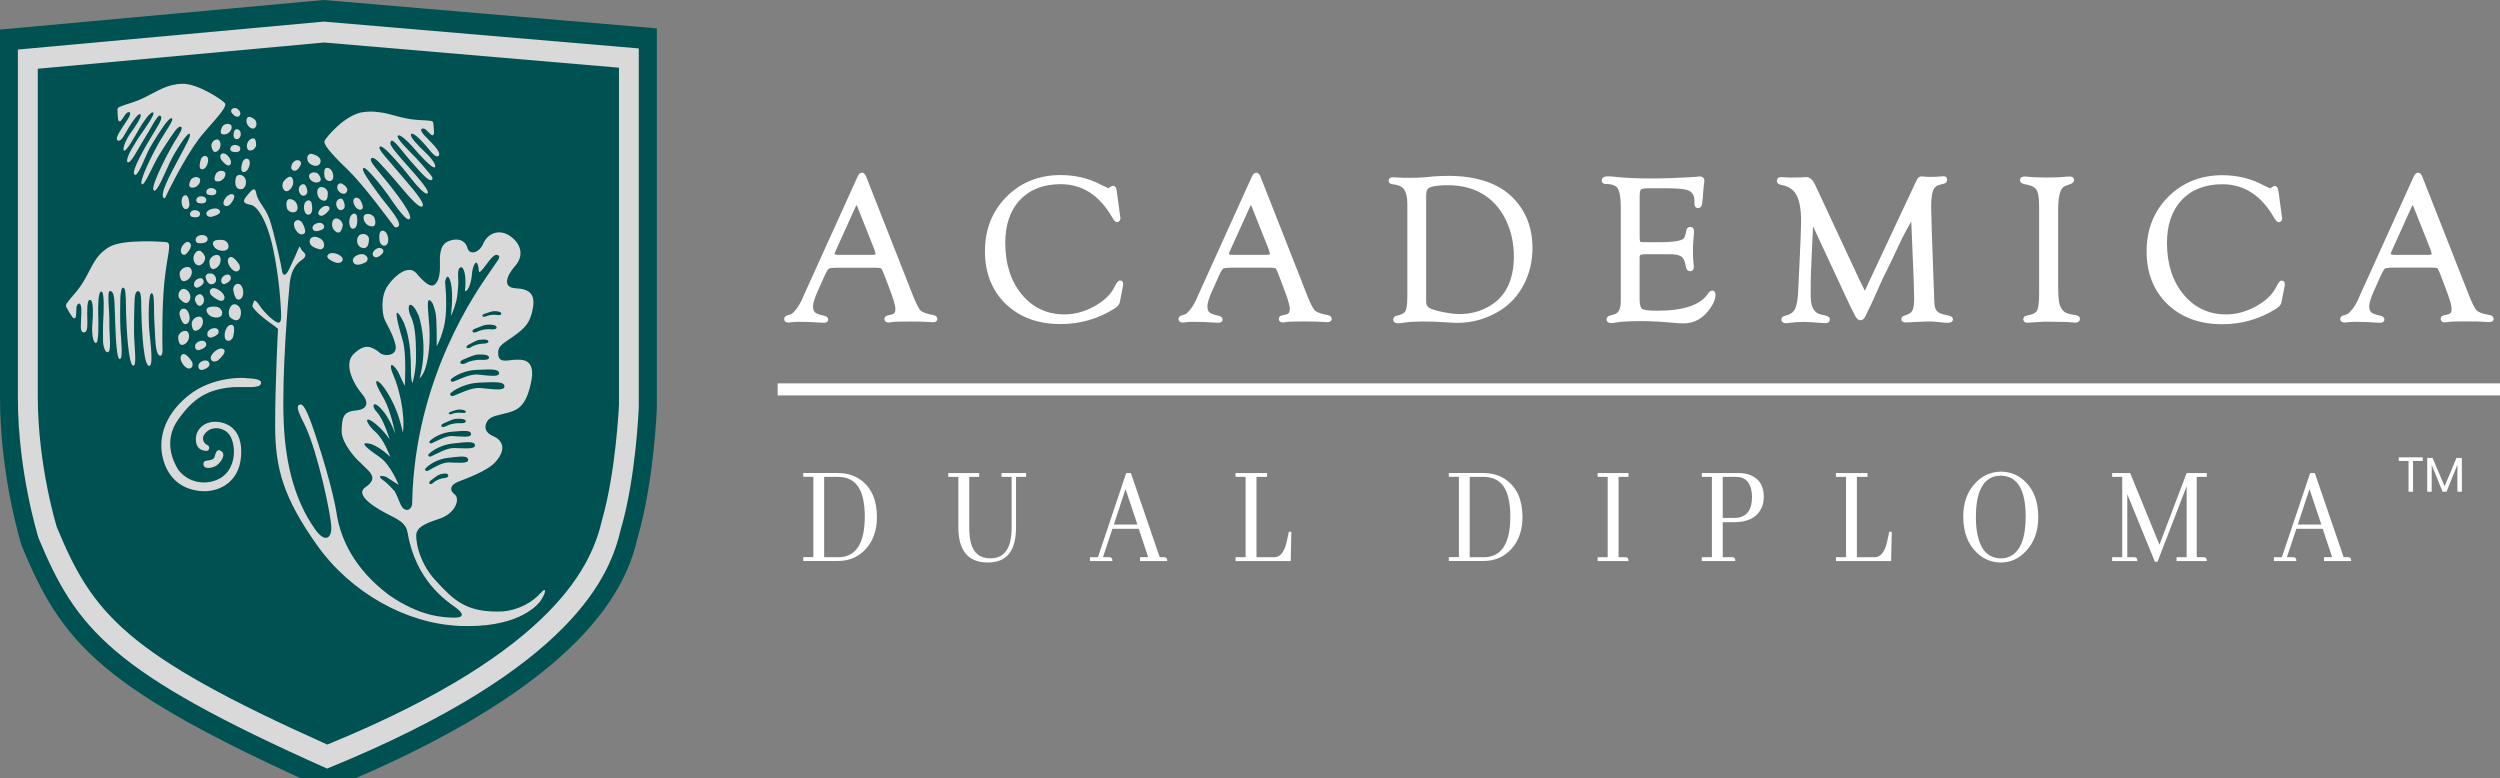 <svg xmlns:xlink="http://www.w3.org/1999/xlink" width="212" height="66" viewBox="0 0 212 66" fill="none" xmlns="http://www.w3.org/2000/svg">
<rect x="0" y="0" width="212" height="66" fill="#808080" stroke="none"/>
<g clip-path="url(#clip0_904_21555)" fill="none">
<path d="M79.118 26.709C78.462 26.596 78.19 26.44 78.076 26.338C77.962 26.23 77.757 25.919 77.419 25.069L73.45 14.977C73.282 14.534 72.914 14.528 72.722 14.977L68.204 24.95L67.951 25.524C67.825 25.782 67.668 26.033 67.476 26.272C67.241 26.566 67.114 26.637 67.066 26.655L66.741 26.751C66.59 26.799 66.5 26.913 66.5 27.062C66.5 27.128 66.524 27.35 66.867 27.35C66.916 27.35 67.168 27.32 67.367 27.302C67.458 27.296 67.584 27.29 67.753 27.29C68.138 27.29 68.451 27.296 68.716 27.308L69.56 27.356C69.698 27.362 69.8 27.368 69.861 27.368C70.005 27.368 70.108 27.338 70.168 27.272C70.216 27.224 70.234 27.158 70.234 27.093C70.228 26.979 70.156 26.829 69.861 26.769C69.385 26.668 69.186 26.56 69.108 26.482C68.999 26.386 68.945 26.218 68.945 25.985C68.945 25.716 69.072 25.291 69.325 24.722L69.903 23.435C70.126 22.932 70.24 22.813 70.276 22.789C70.312 22.765 70.463 22.705 71.011 22.705H74.191C74.625 22.705 74.709 22.753 74.715 22.753C74.721 22.753 74.793 22.825 74.962 23.25L75.402 24.405C75.751 25.309 75.932 25.913 75.932 26.207C75.932 26.5 75.829 26.632 75.595 26.679L75.323 26.739C75.04 26.793 74.998 26.955 74.998 27.045C74.998 27.116 75.022 27.35 75.354 27.35C75.426 27.35 75.522 27.338 75.649 27.314C75.847 27.278 76.353 27.266 77.154 27.266C77.956 27.266 78.468 27.278 78.769 27.308C78.943 27.32 79.058 27.326 79.112 27.326C79.437 27.326 79.479 27.14 79.485 27.057C79.485 26.955 79.449 26.775 79.118 26.709ZM74.257 21.526C74.257 21.591 74.095 21.615 73.944 21.615H71.053C70.927 21.609 70.776 21.591 70.776 21.508C70.776 21.508 70.776 21.448 70.879 21.238L72.589 17.455C72.601 17.425 72.613 17.401 72.625 17.383C72.649 17.407 72.68 17.461 72.722 17.569L74.167 21.208L74.209 21.364C74.245 21.472 74.245 21.514 74.245 21.526H74.257Z" fill="#FFFFFF"></path>
<path d="M94.967 23.788C94.847 23.794 94.726 23.889 94.509 24.332C94.196 24.973 93.618 25.523 92.793 25.979C91.968 26.433 91.112 26.661 90.257 26.661C88.793 26.661 87.583 26.092 86.655 24.979C85.722 23.854 85.246 22.381 85.246 20.597C85.246 19.059 85.668 17.826 86.505 16.946C87.336 16.066 88.498 15.617 89.95 15.617C91.769 15.617 93.232 16.557 94.298 18.406C94.479 18.73 94.606 18.855 94.738 18.837C94.841 18.825 94.919 18.777 94.979 18.658L95.015 18.544L94.702 16.203C94.69 16.096 94.642 15.761 94.389 15.761C94.311 15.761 94.208 15.809 94.045 15.928C94.021 15.946 94.003 15.958 93.997 15.964L93.413 15.689C92.359 15.126 91.191 14.845 89.944 14.845C88.113 14.845 86.565 15.461 85.354 16.682C84.138 17.904 83.523 19.454 83.523 21.297C83.523 23.141 84.12 24.65 85.294 25.781C86.469 26.912 88.035 27.481 89.944 27.481C91.588 27.481 93.118 27.044 94.491 26.176C94.78 25.99 94.931 25.805 94.961 25.625L95.238 24.189V24.081C95.244 23.979 95.22 23.901 95.16 23.848C95.124 23.818 95.069 23.788 94.967 23.782V23.788Z" fill="#FFFFFF"></path>
<path d="M112.555 26.709C111.899 26.596 111.628 26.44 111.514 26.338C111.399 26.23 111.188 25.919 110.857 25.069L106.888 14.977C106.719 14.534 106.352 14.528 106.159 14.977L101.642 24.95L101.389 25.524C101.263 25.782 101.106 26.033 100.913 26.272C100.672 26.566 100.552 26.637 100.504 26.655L100.178 26.751C100.028 26.799 99.938 26.913 99.938 27.062C99.938 27.128 99.962 27.35 100.305 27.35C100.353 27.35 100.606 27.32 100.805 27.302C100.895 27.296 101.022 27.29 101.19 27.29C101.576 27.29 101.889 27.296 102.154 27.308L102.997 27.356C103.136 27.362 103.238 27.368 103.304 27.368C103.449 27.368 103.551 27.338 103.611 27.272C103.66 27.224 103.678 27.158 103.678 27.093C103.672 26.979 103.599 26.829 103.304 26.769C102.828 26.668 102.63 26.56 102.551 26.482C102.443 26.386 102.389 26.218 102.389 25.979C102.389 25.716 102.515 25.291 102.768 24.716L103.346 23.429C103.569 22.926 103.684 22.807 103.72 22.783C103.756 22.759 103.907 22.699 104.455 22.699H107.635C108.068 22.699 108.153 22.747 108.159 22.747C108.165 22.747 108.243 22.819 108.406 23.244L108.845 24.399C109.195 25.303 109.375 25.907 109.375 26.201C109.375 26.494 109.273 26.626 109.038 26.674L108.767 26.733C108.484 26.787 108.442 26.949 108.442 27.039C108.442 27.11 108.466 27.344 108.797 27.344C108.869 27.344 108.966 27.332 109.092 27.308C109.291 27.272 109.797 27.26 110.598 27.26C111.399 27.26 111.911 27.272 112.212 27.302C112.387 27.314 112.501 27.32 112.555 27.32C112.875 27.32 112.923 27.134 112.929 27.057C112.929 26.955 112.893 26.775 112.561 26.709H112.555ZM107.695 21.526C107.695 21.591 107.532 21.615 107.382 21.615H104.491C104.364 21.609 104.214 21.591 104.214 21.508C104.214 21.508 104.214 21.448 104.316 21.238L106.033 17.455C106.045 17.425 106.057 17.401 106.069 17.383C106.093 17.407 106.123 17.461 106.165 17.569L107.611 21.208L107.653 21.364C107.689 21.478 107.689 21.52 107.689 21.526H107.695Z" fill="#FFFFFF"></path>
<path d="M122.781 14.917C122.359 14.917 121.962 14.929 121.606 14.959L120.787 15.037C120.456 15.067 119.992 15.079 119.42 15.079C119.083 15.079 118.878 15.079 118.812 15.067L118.113 15.031C117.782 15.031 117.758 15.258 117.758 15.33C117.758 15.432 117.812 15.605 118.161 15.635C118.583 15.677 118.89 15.821 119.065 16.066C119.245 16.318 119.342 16.725 119.342 17.288V25.159C119.342 25.937 119.258 26.254 119.179 26.386C119.083 26.56 118.848 26.685 118.493 26.763C118.204 26.823 118.143 26.973 118.143 27.086C118.143 27.206 118.191 27.278 118.234 27.314C118.3 27.38 118.402 27.41 118.529 27.41C118.547 27.41 118.565 27.41 118.583 27.41C118.709 27.41 118.884 27.386 119.095 27.356C119.956 27.236 121.113 27.23 122.751 27.338C123.136 27.368 123.413 27.38 123.57 27.38C124.865 27.38 126.075 27.032 127.172 26.356C128.045 25.817 128.732 25.069 129.219 24.129C129.707 23.196 129.954 22.16 129.954 21.041C129.954 19.305 129.388 17.862 128.274 16.749C127.051 15.528 125.202 14.911 122.775 14.911L122.781 14.917ZM127.75 18.772C128.165 19.67 128.376 20.664 128.376 21.735C128.376 23.692 127.714 25.093 126.401 25.901C125.624 26.386 124.738 26.631 123.763 26.631C123.437 26.631 123.034 26.59 122.558 26.5C122.082 26.416 121.691 26.314 121.39 26.201C121.082 26.087 120.938 25.889 120.938 25.584V16.593C120.938 16.282 120.998 16.066 121.119 15.977C121.275 15.851 121.697 15.707 122.805 15.707C124.07 15.707 125.16 16.024 126.039 16.653C126.762 17.162 127.334 17.868 127.75 18.766V18.772Z" fill="#FFFFFF"></path>
<path d="M145.158 24.65C145.049 24.662 144.953 24.734 144.862 24.866C144.236 25.853 142.779 26.35 140.532 26.35C139.665 26.35 139.352 26.261 139.249 26.189C139.153 26.123 139.038 25.925 139.038 25.369V21.861C139.032 21.735 139.056 21.651 139.111 21.621C139.153 21.598 139.279 21.556 139.623 21.556H141.562C142.038 21.556 142.375 21.621 142.562 21.741C142.742 21.861 142.863 22.1 142.929 22.459L142.983 22.699C143.019 22.89 143.146 22.998 143.333 22.998C143.405 22.998 143.634 22.974 143.634 22.651C143.634 22.597 143.634 22.507 143.616 22.388C143.58 22.046 143.562 21.693 143.562 21.346C143.562 20.891 143.586 20.376 143.64 19.814C143.646 19.724 143.652 19.652 143.652 19.61C143.652 19.299 143.447 19.251 143.357 19.245H143.339C143.242 19.245 143.056 19.281 143.001 19.556C142.911 20.029 142.821 20.179 142.779 20.227C142.73 20.281 142.592 20.364 142.236 20.436C141.887 20.502 141.405 20.538 140.797 20.538H139.442C139.153 20.538 139.087 20.496 139.087 20.496C139.087 20.496 139.044 20.424 139.044 20.095V16.569C139.044 16.216 139.117 16.102 139.159 16.067C139.195 16.037 139.327 15.965 139.779 15.965H141.158C142.05 15.965 142.67 16.007 143.001 16.09C143.303 16.168 143.495 16.318 143.592 16.539C143.658 16.695 143.688 16.851 143.688 17.024V17.252C143.688 17.401 143.724 17.503 143.79 17.575C143.827 17.611 143.893 17.647 143.995 17.647C144.146 17.641 144.26 17.557 144.302 17.425C144.326 17.365 144.357 17.228 144.399 16.761L144.435 16.246C144.471 15.743 144.495 15.606 144.501 15.57C144.519 15.486 144.531 15.408 144.531 15.342C144.531 15.103 144.381 14.965 144.116 14.965C144.031 14.965 143.917 14.977 143.742 15.001C143.694 15.007 143.543 15.019 143.122 15.037L141.869 15.097C141.321 15.121 140.683 15.133 139.972 15.133C138.803 15.133 137.792 15.085 136.96 14.995C136.707 14.965 136.509 14.953 136.352 14.953C135.894 14.953 135.828 15.181 135.828 15.318C135.828 15.408 135.864 15.606 136.214 15.606C136.701 15.606 137.027 15.731 137.183 15.977C137.352 16.246 137.442 16.791 137.442 17.593V25.554C137.436 26.195 137.256 26.554 136.894 26.655L136.563 26.751C136.28 26.823 136.238 26.991 136.238 27.081C136.238 27.17 136.28 27.398 136.647 27.398C136.738 27.398 136.894 27.38 137.123 27.332C137.539 27.266 138.261 27.23 139.279 27.23C140.014 27.23 140.948 27.284 142.05 27.386C142.339 27.41 142.574 27.422 142.748 27.422C143.574 27.422 144.26 27.093 144.802 26.434C145.254 25.883 145.471 25.416 145.471 25.003C145.471 24.872 145.441 24.776 145.374 24.716C145.338 24.68 145.266 24.632 145.17 24.65H145.158Z" fill="#FFFFFF"></path>
<path d="M165.062 26.715C164.665 26.655 164.388 26.541 164.243 26.373C164.099 26.206 164.026 25.912 164.026 25.499L163.816 19.651L163.761 17.544C163.761 16.892 163.822 16.419 163.93 16.143C164.032 15.886 164.207 15.736 164.472 15.671L164.846 15.575C165.02 15.533 165.117 15.413 165.117 15.246C165.117 15.15 165.086 15.072 165.032 15.018C164.978 14.964 164.894 14.946 164.803 14.946C164.743 14.946 164.659 14.958 164.55 14.964C164.34 14.988 164.051 15 163.677 15C163.563 15 163.472 15 163.4 14.994C163.183 14.97 163.051 14.958 163.003 14.958C162.852 14.958 162.75 14.994 162.677 15.06C162.641 15.096 162.581 15.174 162.454 15.443L158.329 24.242L158.148 24.649C158.148 24.649 158.148 24.655 158.142 24.661C158.13 24.643 158.124 24.613 158.106 24.584L157.66 23.686L153.998 15.832L153.902 15.635C153.709 15.222 153.456 15.012 153.155 15.012C153.071 15.012 152.956 15.018 152.818 15.036C152.691 15.048 152.39 15.054 151.914 15.054C151.529 15.054 151.39 15.048 151.33 15.036C151.186 15.024 151.083 15.018 151.029 15.018C150.812 15.018 150.68 15.138 150.68 15.335C150.68 15.443 150.728 15.623 151.047 15.677C151.655 15.784 152.077 16.066 152.336 16.532C152.601 17.011 152.733 17.766 152.733 18.777C152.733 19.268 152.691 20.441 152.601 22.249L152.481 24.787C152.444 25.481 152.348 25.972 152.191 26.248C152.041 26.517 151.776 26.691 151.378 26.78C151.107 26.834 151.065 27.002 151.065 27.092C151.065 27.163 151.095 27.409 151.457 27.409C151.529 27.409 151.619 27.403 151.746 27.379C152.131 27.325 152.535 27.301 152.956 27.301C153.3 27.301 153.794 27.331 154.456 27.385C154.564 27.397 154.679 27.403 154.793 27.403C155.149 27.403 155.173 27.151 155.173 27.08C155.173 26.834 154.829 26.744 154.528 26.697C153.866 26.595 153.547 26.08 153.547 25.122C153.547 24.099 153.553 23.362 153.571 22.997L153.745 19.196L156.829 25.811L157.01 26.182C157.148 26.445 157.227 26.601 157.251 26.655C157.401 26.996 157.57 27.157 157.769 27.157C157.967 27.157 158.124 26.996 158.257 26.673C158.287 26.607 158.341 26.499 158.413 26.343C158.552 26.08 158.708 25.739 158.889 25.332L159.304 24.41C159.491 23.997 159.6 23.752 159.624 23.692L160.521 21.86L161.304 20.196C161.443 19.915 161.702 19.442 162.075 18.783L162.286 23.889L162.322 25.308C162.322 25.811 162.268 26.158 162.159 26.349C162.063 26.529 161.852 26.661 161.545 26.744C161.286 26.816 161.232 26.954 161.232 27.062C161.232 27.145 161.268 27.343 161.611 27.343C161.702 27.343 162.033 27.331 162.671 27.295C163.039 27.271 163.334 27.259 163.521 27.259C163.792 27.259 164.026 27.271 164.243 27.295L164.93 27.367C165.014 27.373 165.092 27.373 165.159 27.373C165.55 27.373 165.61 27.187 165.61 27.074C165.61 26.798 165.195 26.738 165.032 26.715H165.062Z" fill="#FFFFFF"></path>
<path d="M175.832 26.691C175.483 26.643 175.224 26.559 175.067 26.451C174.917 26.344 174.784 26.152 174.676 25.883C174.609 25.709 174.531 25.302 174.531 24.308V17.76C174.531 16.611 174.73 15.928 175.103 15.784L175.561 15.611C175.826 15.527 175.88 15.371 175.88 15.258C175.88 15.192 175.856 14.97 175.513 14.97C175.477 14.97 175.398 14.97 175.278 14.976L174.688 15.024C174.375 15.042 173.995 15.054 173.568 15.054C172.857 15.054 172.285 15.03 171.857 14.976C171.616 14.953 171.466 14.976 171.375 15.072C171.339 15.114 171.297 15.18 171.297 15.294C171.303 15.407 171.381 15.557 171.688 15.617C172.2 15.701 172.532 15.85 172.682 16.072C172.791 16.227 172.917 16.599 172.917 17.461V24.949C172.917 25.841 172.821 26.2 172.736 26.344C172.628 26.535 172.363 26.673 171.959 26.739C171.628 26.793 171.574 26.966 171.574 27.062C171.574 27.134 171.598 27.367 171.941 27.367C172.062 27.367 172.206 27.355 172.375 27.337L173.411 27.277L174.7 27.295C175.139 27.295 175.447 27.307 175.621 27.331C175.772 27.349 175.886 27.361 175.977 27.361C176.35 27.361 176.38 27.104 176.38 27.026C176.38 26.763 175.977 26.703 175.826 26.685L175.832 26.691Z" fill="#FFFFFF"></path>
<path d="M193.481 23.788C193.36 23.794 193.24 23.89 193.023 24.333C192.71 24.974 192.132 25.524 191.307 25.979C190.481 26.434 189.626 26.662 188.771 26.662C187.313 26.662 186.097 26.093 185.169 24.98C184.236 23.854 183.76 22.382 183.76 20.604C183.76 19.066 184.181 17.832 185.019 16.953C185.85 16.073 187.012 15.624 188.464 15.624C190.283 15.624 191.746 16.563 192.812 18.413C192.993 18.736 193.131 18.856 193.252 18.844C193.354 18.832 193.439 18.778 193.493 18.67L193.529 18.557L193.216 16.216C193.174 15.923 193.071 15.773 192.903 15.773C192.824 15.773 192.728 15.821 192.559 15.941C192.535 15.959 192.517 15.971 192.511 15.977L191.927 15.701C190.879 15.139 189.71 14.857 188.458 14.857C186.627 14.857 185.079 15.474 183.862 16.695C182.646 17.916 182.031 19.473 182.031 21.31C182.031 23.148 182.628 24.662 183.802 25.794C184.976 26.925 186.542 27.494 188.452 27.494C190.096 27.494 191.626 27.057 192.999 26.189C193.288 26.003 193.439 25.818 193.469 25.638L193.746 24.201V24.094C193.752 23.992 193.728 23.914 193.667 23.86C193.631 23.824 193.565 23.794 193.475 23.794L193.481 23.788Z" fill="#FFFFFF"></path>
<path d="M211.077 26.709C210.421 26.59 210.15 26.44 210.035 26.338C209.921 26.23 209.716 25.919 209.379 25.063L205.41 14.977C205.241 14.534 204.88 14.528 204.681 14.977L200.164 24.95L199.911 25.524C199.784 25.782 199.628 26.033 199.435 26.272C199.194 26.566 199.073 26.637 199.019 26.655L198.694 26.751C198.543 26.799 198.453 26.913 198.453 27.062C198.453 27.128 198.477 27.35 198.821 27.35C198.869 27.35 199.122 27.32 199.32 27.302C199.411 27.296 199.537 27.29 199.706 27.29C200.085 27.29 200.405 27.296 200.67 27.308L201.513 27.356C201.651 27.362 201.754 27.368 201.82 27.368C201.964 27.368 202.067 27.338 202.133 27.266C202.181 27.218 202.199 27.152 202.199 27.087C202.193 26.973 202.121 26.823 201.826 26.763C201.35 26.662 201.151 26.554 201.073 26.476C200.965 26.38 200.91 26.212 200.91 25.973C200.91 25.71 201.037 25.285 201.29 24.71L201.868 23.423C202.091 22.92 202.205 22.801 202.242 22.777C202.278 22.753 202.422 22.693 202.976 22.693H206.156C206.59 22.693 206.668 22.735 206.68 22.741C206.692 22.747 206.759 22.813 206.927 23.238L207.367 24.393C207.716 25.297 207.897 25.901 207.897 26.195C207.897 26.488 207.795 26.62 207.56 26.668L207.295 26.727C207.012 26.781 206.97 26.943 206.97 27.033C206.97 27.104 206.994 27.338 207.325 27.338C207.397 27.338 207.493 27.326 207.62 27.302C207.819 27.266 208.325 27.254 209.126 27.254C209.927 27.254 210.439 27.266 210.74 27.296C210.914 27.308 211.029 27.314 211.083 27.314C211.408 27.314 211.457 27.128 211.457 27.051C211.457 26.949 211.42 26.769 211.089 26.703L211.077 26.709ZM206.217 21.526C206.217 21.591 206.054 21.615 205.903 21.615H203.012C202.886 21.609 202.735 21.591 202.735 21.508C202.735 21.508 202.735 21.448 202.838 21.238L204.548 17.455C204.56 17.425 204.572 17.401 204.584 17.383C204.609 17.407 204.639 17.461 204.681 17.569L206.126 21.208L206.168 21.364C206.205 21.478 206.205 21.52 206.205 21.526H206.217Z" fill="#FFFFFF"></path>
<path d="M212.001 32.509H65.945V33.532H212.001V32.509Z" fill="#FFFFFF"></path>
<path d="M71.099 40.117C71.827 40.117 72.466 40.315 73.014 40.716C73.911 41.38 74.363 42.422 74.363 43.846C74.363 44.948 74.056 45.846 73.441 46.528C72.821 47.223 72.032 47.57 71.068 47.57H68.117V47.246H68.972V40.435H68.117V40.111H71.099V40.117ZM69.888 40.441V47.252H71.099C71.243 47.252 71.382 47.24 71.514 47.217C72.725 47.001 73.333 45.864 73.333 43.799C73.333 43.194 73.279 42.673 73.17 42.23C72.893 41.039 72.189 40.441 71.062 40.441H69.888Z" fill="#FFFFFF"></path>
<path d="M80.414 40.117H83.034V40.44H82.191V44.702C82.191 45.241 82.239 45.696 82.341 46.067C82.57 46.923 83.118 47.348 83.986 47.348C84.07 47.348 84.154 47.348 84.245 47.336C85.269 47.211 85.787 46.349 85.787 44.738V40.44H84.931V40.117H87.015V40.44H86.16V44.666C86.16 45.133 86.124 45.546 86.039 45.911C85.774 47.103 85.016 47.701 83.763 47.701C82.118 47.695 81.287 46.72 81.269 44.78V40.44H80.414V40.117Z" fill="#FFFFFF"></path>
<path d="M96.676 47.576V47.252H97.368L96.567 44.84H94.333L93.532 47.252H94.056C94.092 47.252 94.128 47.252 94.164 47.264C94.279 47.288 94.333 47.39 94.333 47.576H92.43V47.252H93.104L95.501 40.117H95.899L98.344 47.252H98.706C98.742 47.252 98.778 47.252 98.814 47.264C98.928 47.288 98.983 47.39 98.983 47.576H96.676ZM95.447 41.476L94.453 44.481H96.453L95.447 41.476Z" fill="#FFFFFF"></path>
<path d="M104.773 47.576V47.252H105.629V40.44H104.773V40.117H107.448V40.44H106.55V47.252H108.014C108.092 47.252 108.176 47.246 108.261 47.228C108.658 47.121 108.947 46.684 109.116 45.923L109.297 45.092H109.507L109.453 47.576H104.773Z" fill="#FFFFFF"></path>
<path d="M125.841 40.117C126.569 40.117 127.208 40.315 127.756 40.716C128.653 41.38 129.105 42.422 129.105 43.846C129.105 44.948 128.798 45.846 128.184 46.528C127.563 47.223 126.774 47.57 125.811 47.57H122.859V47.246H123.715V40.435H122.859V40.111H125.841V40.117ZM124.63 40.441V47.252H125.841C125.985 47.252 126.124 47.24 126.256 47.217C127.467 47.001 128.075 45.864 128.075 43.799C128.075 43.194 128.021 42.673 127.913 42.23C127.636 41.039 126.931 40.441 125.805 40.441H124.63Z" fill="#FFFFFF"></path>
<path d="M135.477 47.576V47.252H136.332V40.44H135.477V40.117H138.097V40.44H137.253V47.252H137.819C137.856 47.252 137.892 47.252 137.928 47.264C138.042 47.288 138.097 47.39 138.097 47.576H135.477Z" fill="#FFFFFF"></path>
<path d="M144.312 47.576V47.252H145.168V40.44H144.312V40.117H147.475C147.932 40.117 148.324 40.207 148.649 40.392C149.263 40.722 149.57 41.302 149.57 42.123C149.57 42.506 149.498 42.841 149.348 43.128C148.968 43.9 148.197 44.283 147.029 44.283H146.089V47.252H146.878C146.914 47.252 146.951 47.252 146.987 47.264C147.101 47.288 147.155 47.39 147.155 47.576H144.312ZM146.089 40.44V43.918H147.071C147.155 43.918 147.24 43.918 147.33 43.906C148.155 43.798 148.571 43.206 148.571 42.128C148.571 41.877 148.541 41.65 148.486 41.434C148.3 40.77 147.89 40.44 147.258 40.44H146.095H146.089Z" fill="#FFFFFF"></path>
<path d="M155.688 47.576V47.252H156.543V40.44H155.688V40.117H158.362V40.44H157.464V47.252H158.928C159.006 47.252 159.09 47.246 159.175 47.228C159.572 47.121 159.861 46.684 160.03 45.923L160.211 45.092H160.421L160.367 47.576H155.688Z" fill="#FFFFFF"></path>
<path d="M171.616 40.728C172.435 41.441 172.845 42.482 172.845 43.847C172.845 45.014 172.507 45.966 171.827 46.708C171.218 47.373 170.496 47.702 169.658 47.702C168.912 47.702 168.249 47.438 167.671 46.906C166.882 46.175 166.484 45.14 166.484 43.799C166.484 42.638 166.822 41.698 167.49 40.98C168.105 40.327 168.839 39.998 169.695 39.998C170.423 39.998 171.062 40.243 171.616 40.728ZM170.484 47.163C171.345 46.726 171.778 45.601 171.778 43.793C171.772 41.507 171.068 40.357 169.664 40.339C169.466 40.339 169.273 40.363 169.098 40.411C168.074 40.728 167.556 41.872 167.556 43.841C167.556 44.44 167.605 44.966 167.707 45.421C167.996 46.708 168.659 47.349 169.695 47.349C169.978 47.349 170.243 47.289 170.484 47.163Z" fill="#FFFFFF"></path>
<path d="M187.138 40.44H186.283V47.252H186.861C186.897 47.252 186.933 47.252 186.969 47.264C187.084 47.288 187.138 47.39 187.138 47.576H184.572V47.252H185.427V41.236L182.958 47.636H182.735L180.392 41.907V47.252H180.97C181.007 47.252 181.043 47.252 181.079 47.264C181.193 47.288 181.247 47.39 181.247 47.576H179.109V47.252H179.965V40.44H179.109V40.117H180.639L183.121 46.193L185.427 40.117H187.138V40.44Z" fill="#FFFFFF"></path>
<path d="M197.074 47.576V47.252H197.767L196.966 44.84H194.731L193.93 47.252H194.454C194.49 47.252 194.527 47.252 194.563 47.264C194.677 47.288 194.731 47.39 194.731 47.576H192.828V47.252H193.503L195.9 40.117H196.297L198.743 47.252H199.104C199.14 47.252 199.176 47.252 199.212 47.264C199.327 47.288 199.381 47.39 199.381 47.576H197.074ZM195.846 41.476L194.852 44.481H196.851L195.846 41.476Z" fill="#FFFFFF"></path>
<path d="M205.45 38.783V39.089H204.625V41.698H204.245V39.089H203.414V38.783H205.45Z" fill="#FFFFFF"></path>
<path d="M208.767 38.83V41.697H208.388V39.411L207.466 41.697H207.129L206.208 39.417V41.697H205.828V38.83H206.28L207.304 41.236L208.31 38.83H208.761H208.767Z" fill="#FFFFFF"></path>
<path d="M1.837 46.283C1.837 46.283 0 40.447 0 33.73V2.508L27.44 0L55.7 2.406V34.616C55.7 34.616 55.483 40.692 54.08 45.565C53.158 49.521 50.02 57.931 27.741 67.006C8.342 58.356 5.258 54.495 1.837 46.283Z" fill="#005151"></path>
<path d="M3.256 45.583C3.256 45.583 1.516 40.064 1.516 33.719V4.202L27.456 1.832L54.168 4.107V34.557C54.168 34.557 53.939 40.501 52.638 44.907C51.765 48.648 48.801 56.597 27.739 65.175C9.406 57.004 6.485 53.352 3.25 45.589" fill="#D9D9D9"></path>
<path d="M4.829 44.733C4.829 44.733 3.203 39.549 3.203 33.581V5.83L27.487 3.604L52.489 5.74V34.359C52.489 34.359 52.23 39.998 51.055 44.086C50.236 47.6 47.465 55.076 27.753 63.139C10.587 55.459 7.859 52.029 4.829 44.727" fill="#005151"></path>
<path d="M33.892 42.607C33.681 42.027 33.464 41.65 33.464 41.65C33.464 41.65 32.916 41.045 32.615 40.812C31.971 40.387 32.181 40.267 32.736 40.434C33.139 40.698 33.802 41.117 33.802 41.117C33.802 41.117 33.133 39.405 32.212 38.776C31.296 38.142 30.194 37.334 31.501 37.663C32.32 37.974 33.103 38.752 33.103 38.752C33.103 38.752 32.537 37.226 31.85 36.639C31.158 36.053 30.76 35.197 31.609 35.766C32.447 36.346 33.049 37.268 33.049 37.268C33.049 37.268 32.525 35.544 31.959 34.945C31.392 34.347 31.67 33.724 32.706 35.143C33.278 36.023 33.531 36.813 33.531 36.813C33.531 36.813 33.121 34.796 32.573 33.838C32.019 32.886 31.64 32.108 32.115 32.371C32.579 32.731 33.681 34.317 34.163 36.699C34.392 35.065 33.778 32.737 33.374 31.851C32.971 30.965 33.109 30.528 33.748 31.503C34.073 32.24 34.326 32.719 34.326 32.719C34.326 32.719 34.494 30.031 34.157 28.888C33.85 27.846 33.254 25.733 33.958 26.823C34.031 26.93 34.133 27.158 34.235 27.331C34.296 27.511 34.416 27.816 34.47 28.002C34.783 29.121 34.844 30.247 34.844 31.246C34.844 32.413 34.982 32.473 34.982 32.473C34.982 32.473 35.283 31.42 35.277 30.318C35.277 29.217 35.271 27.756 34.868 26.912C34.548 26.254 34.579 25.524 35.054 25.997C35.187 26.128 35.307 26.338 35.512 26.775C35.807 27.732 36.211 29.822 35.578 32.09C36.313 31.42 36.494 29.277 36.416 27.804C36.343 26.463 36.048 24.841 36.651 25.673C36.711 25.757 36.849 26.104 36.946 26.595C37.048 27.086 37.036 29.361 37.036 29.361C37.036 29.361 37.668 28.229 37.789 26.828C37.915 25.428 37.741 23.895 37.741 23.895C37.741 23.895 37.946 22.86 38.235 24.003C38.469 25.063 38.235 26.817 38.235 26.817C38.235 26.817 38.524 26.206 38.704 25.488C38.807 25.075 38.825 24.53 38.849 24.291C38.921 23.638 38.686 22.752 39.09 22.662C39.295 22.627 39.584 23.243 39.427 24.692C39.782 24.692 39.993 23.716 40.029 23.171C40.059 22.627 40.475 21.567 40.608 22.962C40.62 23.213 40.824 22.992 41.222 22.453C41.619 21.914 41.975 21.465 42.24 21.645C42.505 21.824 42.222 22.028 41.397 23.267C40.571 24.506 35.145 31.97 34.952 42.667C34.952 43.26 34.253 43.613 33.898 42.595M42.505 26.571C42.541 26.703 42.39 26.763 41.999 26.697C41.752 26.673 41.391 26.739 41.234 26.817C41.077 26.9 40.927 26.87 40.909 26.793C40.909 26.793 40.849 26.679 41.156 26.589C41.457 26.499 41.662 26.386 41.927 26.386C42.192 26.386 42.469 26.433 42.505 26.565M40.547 30.067C40.957 30.043 41.379 30.073 41.457 30.264C41.529 30.456 41.306 30.558 40.698 30.51C40.319 30.504 39.77 30.636 39.541 30.773C39.313 30.911 39.078 30.887 39.042 30.773C39.042 30.773 38.939 30.612 39.391 30.444C39.843 30.276 40.138 30.085 40.547 30.067ZM40.373 27.84C40.758 27.703 41.005 27.547 41.348 27.529C41.692 27.517 42.047 27.553 42.101 27.72C42.156 27.888 41.969 27.972 41.463 27.918C41.144 27.906 40.686 28.008 40.487 28.122C40.288 28.235 40.096 28.211 40.072 28.116C40.072 28.116 39.987 27.972 40.373 27.84ZM40.686 28.822C40.999 28.774 41.33 28.768 41.403 28.912C41.475 29.049 41.306 29.145 40.83 29.151C40.535 29.169 40.12 29.313 39.951 29.432C39.782 29.552 39.596 29.552 39.566 29.468C39.566 29.468 39.475 29.349 39.813 29.187C40.15 29.025 40.367 28.858 40.68 28.81M42.324 31.653C42.324 31.905 41.83 31.893 41.252 31.839C41.011 31.815 40.746 31.785 40.505 31.761C39.861 31.707 39.005 32.144 38.518 32.336C38.397 32.383 38.289 32.401 38.235 32.3C38.18 32.198 38.253 32.15 38.355 32.066C38.662 31.821 39.445 31.408 40.385 31.366C41.758 31.3 42.324 31.294 42.318 31.659M42.776 32.779C42.776 33.06 42.222 33.048 41.577 32.988C41.306 32.964 41.011 32.928 40.74 32.904C40.017 32.838 39.06 33.335 38.512 33.545C38.379 33.599 38.259 33.617 38.192 33.503C38.132 33.383 38.211 33.335 38.331 33.239C38.674 32.964 39.56 32.497 40.608 32.449C42.149 32.377 42.782 32.365 42.776 32.779ZM38.265 36.615C39.451 36.508 39.939 36.478 39.945 36.813C39.951 37.142 39.084 37.011 38.373 36.975C37.813 36.945 37.084 37.376 36.675 37.561C36.572 37.609 36.482 37.627 36.428 37.537C36.373 37.447 36.44 37.406 36.53 37.322C36.789 37.088 37.452 36.687 38.265 36.615ZM38.277 34.892C38.548 34.82 38.728 34.718 38.969 34.73C39.21 34.736 39.457 34.778 39.487 34.892C39.523 35.005 39.385 35.053 39.036 34.999C38.813 34.975 38.487 35.029 38.349 35.095C38.211 35.161 38.072 35.137 38.06 35.071C38.06 35.071 38.006 34.975 38.283 34.898M38.704 35.514C39.048 35.49 39.409 35.514 39.481 35.67C39.548 35.831 39.361 35.921 38.837 35.885C38.512 35.885 38.048 36.005 37.855 36.125C37.662 36.244 37.458 36.232 37.428 36.137C37.428 36.137 37.337 35.999 37.723 35.855C38.108 35.706 38.355 35.538 38.704 35.514ZM38.512 37.992C37.885 37.98 37.078 38.465 36.614 38.675C36.5 38.728 36.398 38.752 36.337 38.657C36.277 38.561 36.343 38.507 36.446 38.423C36.729 38.166 37.464 37.711 38.379 37.609C39.71 37.459 40.258 37.412 40.276 37.771C40.294 38.124 39.313 38.01 38.512 37.992ZM38.078 39.213C37.494 39.195 36.753 39.68 36.325 39.896C36.223 39.95 36.127 39.974 36.066 39.878C36.012 39.782 36.072 39.734 36.163 39.644C36.422 39.387 37.108 38.932 37.946 38.83C39.18 38.681 39.686 38.633 39.698 38.992C39.716 39.345 38.807 39.231 38.066 39.213M37.506 40.566C37.247 40.608 36.885 40.788 36.747 40.931C36.602 41.075 36.44 41.087 36.41 40.997C36.41 40.997 36.325 40.877 36.614 40.68C36.904 40.482 37.084 40.285 37.361 40.213C37.638 40.141 37.927 40.111 38 40.267C38.072 40.416 37.927 40.53 37.512 40.566M45.829 50.293C45.155 51.095 43.902 51.742 42.655 51.849C39.523 51.993 38.463 50.874 36.94 49.228C35.416 47.582 35.199 45.558 35.325 45.187C35.446 44.816 35.699 44.493 37.193 44.014C38.692 43.535 39.024 42.272 38.554 41.925C38.09 41.578 38.162 41.129 38.849 40.853C39.535 40.578 41.348 39.938 42.023 39.166C43.047 38.01 42.523 37.28 41.824 36.987C41.126 36.693 41.029 36.202 41.318 35.724C41.607 35.245 42.348 35.209 43.017 35.011C43.691 34.814 44.547 34.646 44.992 32.611C45.577 30.264 44.101 30.504 43.637 30.51C43.173 30.51 42.306 30.845 42.252 30.079C42.192 29.313 42.565 29.217 43.565 28.505C44.559 27.792 44.968 27.355 45.185 26.152C45.402 24.949 44.926 24.512 43.733 24.446C42.541 24.38 43.005 23.339 43.655 22.585C44.474 21.705 44.197 20.663 43.246 20.011C42.294 19.358 41.33 19.831 40.987 20.645C40.644 21.459 39.819 21.669 39.638 21.022C39.457 20.376 38.819 20.136 38.036 20.448C37.259 20.759 37.289 21.765 37.307 22.345C37.319 22.926 37.307 23.686 36.916 24.087C36.524 24.488 35.91 23.872 35.301 23.165C34.699 22.459 33.609 23.207 32.91 24.183C32.212 25.152 32.441 26.613 32.585 27.014C32.724 27.415 33.332 28.295 33.543 29.277C33.754 30.264 32.41 30.259 32.121 29.839C31.459 29.372 30.947 29.109 30.001 30.007C29.056 30.905 30.079 32.689 30.67 33.371C31.26 34.053 31.254 34.712 30.176 34.808C29.098 34.904 29.008 35.394 28.971 36.508C28.935 37.621 30.32 39.01 30.32 39.01C30.32 39.01 30.585 39.249 31.194 39.854C31.808 40.458 31.627 40.865 31.019 41.296C29.923 42.003 32.091 43.212 33.091 43.709C34.091 44.206 34.446 44.499 34.573 45.211C35.259 49.198 37.789 50.91 38.602 51.49C39.415 52.071 39.313 52.394 38.493 52.376C37.674 52.352 35.663 52.34 32.94 50.425C29.947 48.162 28.923 45.624 28.586 43.798C28.291 41.656 27.068 37.759 26.448 36.017C25.821 34.269 25.574 34.197 25.346 34.347C25.117 34.496 25.303 34.975 25.912 36.178C26.96 38.435 28.116 43.828 28.098 44.792C28.08 45.756 27.472 45.983 26.689 44.84C25.171 42.667 24.213 39.752 24.057 35.748C23.882 31.761 24.466 24.967 24.569 24.009C24.671 23.057 24.996 22.525 25.454 22.142C25.972 21.812 26.002 21.591 25.725 21.358C25.448 21.13 25.448 20.723 25.328 21.034C25.201 21.346 24.87 22.106 24.52 22.824C24.171 23.542 23.954 23.339 23.906 22.914C23.858 22.489 23.207 19.574 22.846 18.574C22.485 17.574 21.864 17.096 21.738 16.425C21.642 15.803 21.383 16.036 20.901 16.641C20.419 17.245 20.877 17.269 21.334 17.389C21.792 17.509 22.623 18.598 23.153 21.064C23.677 23.53 23.816 25.811 23.84 26.679C23.864 27.553 23.611 27.487 23.063 27.05C22.515 26.613 22.129 26.074 22.129 26.074C22.129 26.074 21.816 25.566 21.629 25.494C21.491 25.44 21.479 25.787 21.419 25.871C21.268 26.098 22.382 27.014 22.822 27.319C23.268 27.625 23.575 27.888 23.575 27.888C23.575 27.888 23.328 32.509 23.334 36.137C23.334 39.764 24.069 42.26 26.893 46.241C29.724 50.227 34.416 52.885 38.969 53.077C43.559 53.274 45.444 51.58 45.902 50.856C46.402 50.072 46.245 49.772 45.866 50.287" fill="#D9D9D9"></path>
<path d="M20.86 32.054C20.86 32.054 18.078 31.821 15.939 33.569C13.801 35.311 13.344 37.424 13.892 39.142C14.446 40.86 15.704 41.53 17.054 41.644C18.403 41.757 20.276 41.033 20.445 38.675C20.607 36.31 19.186 35.783 18.27 35.766C17.355 35.748 16.596 36.382 16.608 37.262C16.626 38.142 17.216 38.22 17.499 38.232C17.788 38.244 17.819 37.825 17.578 37.735C17.337 37.645 16.891 37.136 17.578 36.568C18.114 36.137 18.981 36.25 19.439 36.849C19.902 37.448 20.107 39.052 19.228 40.093C18.349 41.135 16.241 41.327 15.108 39.824C14.687 39.136 13.825 37.388 15.108 35.58C16.391 33.772 17.59 33.012 19.728 32.833C20.932 32.779 22.035 32.97 22.131 32.521C22.233 32.078 21.24 32.108 20.842 32.066" fill="#D9D9D9"></path>
<path d="M13.992 16.808C13.992 16.808 14.299 16.168 14.347 16.066C14.69 15.407 16.045 12.666 17.322 11.217C18.786 9.559 19.25 8.996 19.069 8.745C18.888 8.5 16.786 7.075 15.467 7.105C14.142 7.135 13.341 7.739 12.281 8.254C11.281 8.745 10.854 8.757 10.095 9.086C10.046 9.104 9.986 9.2 9.962 9.236C9.968 10.11 10.046 10.236 10.046 10.236C10.046 10.236 10.143 10.331 10.215 10.271C10.354 10.164 10.522 9.846 10.649 9.679C10.841 9.421 11.317 9.362 10.823 10.128C10.336 10.888 9.685 11.732 9.98 11.906C10.269 12.079 10.552 11.421 10.908 10.834C11.263 10.248 11.763 9.529 11.914 9.703C12.064 9.876 11.456 10.756 11.095 11.253C10.733 11.75 10.336 12.612 10.516 12.768C10.697 12.917 11.528 11.403 11.829 10.882C12.136 10.361 12.775 9.416 12.986 9.535C13.197 9.655 12.293 10.888 11.805 11.6C11.576 11.93 11.335 12.367 11.137 12.684C10.908 13.055 10.673 13.671 10.823 13.755C11.095 13.905 11.715 12.588 12.215 11.81C12.715 11.032 13.377 9.655 13.588 9.811C13.793 9.96 13.684 10.212 12.968 11.379C12.528 12.091 11.064 14.533 11.402 14.803C11.685 15.078 12.281 13.33 12.691 12.57C13.1 11.816 13.889 10.672 13.889 10.672C13.889 10.672 14.401 9.948 14.558 10.026C14.696 10.098 14.534 10.379 14.299 10.768C14.13 11.044 13.925 11.355 13.69 11.744C12.992 12.899 11.805 15.312 12.01 15.599C12.215 15.886 12.853 14.228 13.437 13.241C14.022 12.253 14.811 11.145 14.811 11.145C14.811 11.145 15.154 10.655 15.341 10.75C15.527 10.846 15.316 11.199 14.865 11.918C14.413 12.636 12.787 15.683 13.016 16.114C13.251 16.545 14.046 14.509 14.431 13.713C14.817 12.917 15.877 11.217 16.069 11.343C16.262 11.463 15.78 12.265 15.178 13.408C14.576 14.551 13.305 16.784 13.998 16.814" fill="#D9D9D9"></path>
<path d="M18.737 13.504C18.737 13.504 18.545 13.121 18.864 13.013C19.183 12.905 19.773 13.617 19.532 13.953C19.291 14.288 18.737 13.51 18.737 13.51" fill="#D9D9D9"></path>
<path d="M19.492 17.359C19.492 17.359 19.161 17.628 18.98 17.347C18.799 17.066 19.365 16.33 19.745 16.485C20.13 16.641 19.492 17.359 19.492 17.359Z" fill="#D9D9D9"></path>
<path d="M17.899 18.395C17.899 18.395 17.471 18.413 17.502 18.078C17.532 17.743 18.423 17.497 18.634 17.85C18.845 18.204 17.899 18.389 17.899 18.389" fill="#D9D9D9"></path>
<path d="M16.24 18.377C16.24 18.377 15.987 18.233 16.186 17.964C16.384 17.695 17.035 17.826 16.956 18.197C16.878 18.574 16.24 18.377 16.24 18.377Z" fill="#D9D9D9"></path>
<path d="M17.623 16.503C17.623 16.503 17.37 16.359 17.568 16.09C17.767 15.82 18.418 15.952 18.339 16.323C18.261 16.7 17.623 16.503 17.623 16.503Z" fill="#D9D9D9"></path>
<path d="M19.615 9.512C19.615 9.512 19.518 9.237 19.844 9.165C20.175 9.093 20.579 9.608 20.277 9.841C19.97 10.075 19.615 9.512 19.615 9.512Z" fill="#D9D9D9"></path>
<path d="M19.875 11.074C19.875 11.074 20.038 10.828 20.297 11.044C20.55 11.259 20.387 11.894 20.014 11.792C19.64 11.69 19.881 11.068 19.881 11.068" fill="#D9D9D9"></path>
<path d="M17.059 13.45C17.059 13.45 17.27 13.079 17.541 13.277C17.812 13.474 17.553 14.366 17.137 14.354C16.721 14.348 17.059 13.45 17.059 13.45Z" fill="#D9D9D9"></path>
<path d="M16.212 15.198C16.212 15.198 16.483 14.905 16.833 15.06C17.182 15.216 16.851 15.922 16.315 15.916C15.779 15.91 16.212 15.198 16.212 15.198Z" fill="#D9D9D9"></path>
<path d="M18.353 14.666C18.353 14.666 18.624 14.372 18.974 14.528C19.323 14.684 18.992 15.39 18.456 15.384C17.919 15.378 18.353 14.666 18.353 14.666Z" fill="#D9D9D9"></path>
<path d="M18.884 10.685C18.884 10.685 19.155 10.392 19.505 10.547C19.854 10.709 19.523 11.409 18.987 11.403C18.451 11.398 18.884 10.685 18.884 10.685Z" fill="#D9D9D9"></path>
<path d="M21.642 10.176C21.642 10.176 21.877 10.499 21.648 10.804C21.42 11.116 20.793 10.643 20.914 10.128C21.028 9.607 21.642 10.176 21.642 10.176Z" fill="#D9D9D9"></path>
<path d="M21.71 12.379C21.71 12.379 21.59 12.762 21.204 12.762C20.819 12.762 20.825 11.99 21.313 11.768C21.801 11.553 21.71 12.379 21.71 12.379Z" fill="#D9D9D9"></path>
<path d="M19.654 12.845C19.654 12.845 19.401 12.702 19.6 12.432C19.798 12.163 20.449 12.295 20.371 12.672C20.292 13.049 19.654 12.845 19.654 12.845Z" fill="#D9D9D9"></path>
<path d="M16.771 17.197C16.771 17.197 16.518 17.047 16.717 16.784C16.922 16.515 17.566 16.646 17.488 17.018C17.409 17.395 16.771 17.197 16.771 17.197Z" fill="#D9D9D9"></path>
<path d="M16.067 17.377C16.067 17.377 16.013 17.802 15.688 17.718C15.363 17.634 15.26 16.718 15.652 16.569C16.037 16.419 16.067 17.377 16.067 17.377Z" fill="#D9D9D9"></path>
<path d="M17.928 12.295C17.928 12.295 17.976 11.9 18.355 11.828C18.735 11.756 18.867 12.522 18.422 12.822C17.976 13.121 17.922 12.295 17.922 12.295" fill="#D9D9D9"></path>
<path d="M20.018 15.006C20.018 15.006 20.223 14.647 20.632 14.94C21.042 15.234 20.879 16.162 20.313 16.036C19.747 15.91 20.018 15.006 20.018 15.006Z" fill="#D9D9D9"></path>
<path d="M20.59 13.684C20.59 13.684 20.801 13.312 21.072 13.51C21.343 13.708 21.084 14.6 20.668 14.588C20.253 14.582 20.59 13.684 20.59 13.684Z" fill="#D9D9D9"></path>
<path d="M13.779 29.654C13.761 28.786 13.731 26.23 13.923 24.069C14.176 21.555 14.574 20.687 14.176 20.555C14.08 20.519 13.984 20.525 13.574 20.495C13.369 20.483 13.134 20.471 12.882 20.465C12.629 20.459 12.364 20.459 12.086 20.465C10.984 20.483 9.84 20.591 9.238 20.956C8.033 21.681 7.786 22.692 7.142 23.77C6.539 24.787 6.16 25.015 5.636 25.757C5.606 25.805 5.6 25.936 5.594 25.984C6.07 26.888 6.226 26.972 6.22 26.972C6.22 26.972 6.371 27.02 6.407 26.924C6.479 26.739 6.455 26.326 6.479 26.086C6.515 25.721 6.925 25.41 6.901 26.451C6.877 27.493 6.726 28.169 7.112 28.187C7.503 28.199 7.395 27.379 7.395 26.595C7.395 25.805 7.437 25.344 7.684 25.446C7.937 25.547 7.894 26.757 7.834 27.451C7.774 28.145 7.852 29.031 8.123 29.085C8.394 29.139 8.352 27.367 8.328 26.685C8.31 25.996 8.322 24.703 8.593 24.715C8.876 24.727 8.798 26.439 8.744 27.421C8.72 27.87 8.744 28.445 8.738 28.87C8.732 29.366 8.924 29.875 9.117 29.869C9.485 29.869 9.262 28.451 9.274 27.403C9.298 26.355 9.039 24.626 9.34 24.674C9.635 24.721 9.707 25.021 9.744 26.571C9.78 27.511 9.822 30.354 10.135 30.444C10.46 30.522 10.274 28.882 10.213 27.912C10.165 26.936 10.201 25.386 10.201 25.386C10.201 25.386 10.219 24.392 10.43 24.392C10.611 24.392 10.641 24.757 10.665 25.266C10.683 25.631 10.677 26.044 10.689 26.559C10.737 28.073 10.9 30.809 11.267 30.995C11.641 31.168 11.388 29.468 11.364 28.175C11.352 26.876 11.418 25.362 11.418 25.362C11.418 25.362 11.442 24.697 11.695 24.686C11.948 24.674 11.978 25.14 11.978 26.092C11.996 27.032 12.098 30.677 12.574 30.995C13.062 31.294 12.761 29.085 12.665 28.091C12.58 27.092 12.568 24.853 12.851 24.865C13.134 24.877 13.014 25.96 13.098 27.421C13.189 28.87 13.152 30.073 13.586 30.174C13.586 30.174 13.785 30.186 13.785 29.684" fill="#D9D9D9"></path>
<path d="M17.918 25.039C17.918 25.039 17.599 24.644 17.966 24.464C18.339 24.285 19.237 24.967 18.996 25.386C18.761 25.805 17.918 25.039 17.912 25.033" fill="#D9D9D9"></path>
<path d="M19.768 28.577C19.768 28.577 19.564 29.044 19.22 28.858C18.877 28.679 19.07 27.619 19.57 27.547C19.823 27.511 19.865 27.769 19.853 28.032C19.84 28.296 19.762 28.571 19.762 28.571" fill="#D9D9D9"></path>
<path d="M18.479 30.564C18.479 30.564 18.045 30.828 17.889 30.474C17.726 30.121 18.521 29.361 18.937 29.601C19.352 29.84 18.473 30.564 18.479 30.564Z" fill="#D9D9D9"></path>
<path d="M17.115 31.378C17.115 31.378 16.772 31.378 16.826 30.989C16.88 30.606 17.615 30.367 17.748 30.792C17.88 31.217 17.115 31.378 17.115 31.378Z" fill="#D9D9D9"></path>
<path d="M17.874 28.631C17.874 28.631 17.525 28.631 17.585 28.247C17.645 27.864 18.41 27.625 18.531 28.044C18.657 28.463 17.868 28.631 17.868 28.631" fill="#D9D9D9"></path>
<path d="M15.748 21.567C15.748 21.567 15.428 21.759 15.344 21.334C15.302 21.124 15.428 20.849 15.597 20.681C15.772 20.508 15.982 20.442 16.121 20.621C16.398 20.98 15.754 21.567 15.748 21.567Z" fill="#D9D9D9"></path>
<path d="M17.43 23.464C17.43 23.464 17.466 23.129 17.905 23.189C18.345 23.249 18.52 23.967 18.032 24.093C17.544 24.218 17.43 23.464 17.43 23.464Z" fill="#D9D9D9"></path>
<path d="M15.219 26.613C15.219 26.613 15.219 26.128 15.628 26.176C16.044 26.218 16.291 27.236 15.845 27.457C15.405 27.679 15.219 26.613 15.219 26.613Z" fill="#D9D9D9"></path>
<path d="M15.11 28.541C15.11 28.541 15.218 28.098 15.676 28.056C16.134 28.014 16.188 28.9 15.634 29.193C15.079 29.487 15.11 28.541 15.11 28.541Z" fill="#D9D9D9"></path>
<path d="M16.26 27.343C16.26 27.343 16.386 26.895 16.856 26.847C17.332 26.799 17.356 27.691 16.778 27.99C16.199 28.289 16.26 27.337 16.26 27.343Z" fill="#D9D9D9"></path>
<path d="M15.235 23.136C15.235 23.136 15.355 22.687 15.867 22.639C16.385 22.585 16.433 23.477 15.813 23.782C15.199 24.088 15.235 23.142 15.235 23.142" fill="#D9D9D9"></path>
<path d="M18.984 20.364C18.984 20.364 19.46 20.538 19.37 20.981C19.285 21.424 18.267 21.352 18.075 20.765C17.985 20.472 18.213 20.376 18.46 20.346C18.713 20.322 18.978 20.364 18.978 20.364" fill="#D9D9D9"></path>
<path d="M17.388 21.771C17.388 21.771 17.461 22.22 17.027 22.459C16.593 22.699 16.148 21.939 16.587 21.424C17.033 20.909 17.388 21.771 17.388 21.771Z" fill="#D9D9D9"></path>
<path d="M16.701 24.399C16.701 24.399 16.406 24.405 16.46 24.028C16.514 23.651 17.158 23.387 17.261 23.8C17.357 24.213 16.701 24.405 16.701 24.405V24.399Z" fill="#D9D9D9"></path>
<path d="M16.834 29.696C16.834 29.696 16.491 29.696 16.545 29.313C16.599 28.93 17.346 28.696 17.478 29.115C17.605 29.534 16.834 29.696 16.834 29.696Z" fill="#D9D9D9"></path>
<path d="M16.288 30.689C16.288 30.689 16.475 31.144 16.096 31.246C15.716 31.348 15.084 30.474 15.397 30.109C15.71 29.744 16.288 30.683 16.288 30.689Z" fill="#D9D9D9"></path>
<path d="M15.182 25.266C15.182 25.266 14.99 24.853 15.363 24.566C15.749 24.279 16.369 24.949 16.056 25.5C15.749 26.044 15.189 25.266 15.189 25.266H15.182Z" fill="#D9D9D9"></path>
<path d="M19.498 26.901C19.498 26.901 19.239 26.494 19.558 25.997C19.72 25.752 19.979 25.752 20.178 25.913C20.274 25.991 20.359 26.117 20.401 26.26C20.443 26.41 20.449 26.59 20.401 26.781C20.196 27.559 19.498 26.895 19.498 26.895" fill="#D9D9D9"></path>
<path d="M19.773 24.53C19.773 24.53 19.804 24.039 20.219 24.069C20.635 24.099 20.821 25.134 20.358 25.374C19.888 25.613 19.773 24.53 19.773 24.53Z" fill="#D9D9D9"></path>
<path d="M33.633 19.28C33.633 19.28 33.603 19.287 33.561 19.28C33.519 19.28 33.471 19.262 33.434 19.215C32.916 18.55 30.893 15.755 29.489 14.39C28.664 13.606 28.164 13.061 27.857 12.678C27.707 12.486 27.61 12.337 27.556 12.217C27.532 12.157 27.514 12.103 27.508 12.056C27.508 12.008 27.508 11.966 27.526 11.93C27.598 11.78 28.044 11.223 28.634 10.691C28.929 10.421 29.273 10.158 29.628 9.948C29.809 9.841 29.989 9.751 30.17 9.679C30.26 9.643 30.351 9.607 30.441 9.583C30.489 9.571 30.531 9.559 30.573 9.547C30.622 9.535 30.664 9.529 30.706 9.524C31.055 9.47 31.387 9.452 31.7 9.47C32.007 9.488 32.302 9.529 32.585 9.583C33.151 9.697 33.681 9.877 34.266 10.002C35.362 10.242 35.795 10.146 36.59 10.26C36.639 10.266 36.711 10.338 36.735 10.367C36.837 11.2 36.795 11.379 36.789 11.373C36.789 11.373 36.711 11.505 36.633 11.469C36.482 11.397 36.265 11.122 36.114 10.996C35.886 10.799 35.398 10.858 36.012 11.505C36.319 11.828 36.675 12.169 36.928 12.475C37.054 12.624 37.151 12.768 37.205 12.894C37.217 12.924 37.229 12.953 37.235 12.983C37.241 13.013 37.247 13.037 37.247 13.061C37.247 13.109 37.235 13.157 37.205 13.193C36.958 13.486 36.524 12.816 36.06 12.289C35.59 11.756 34.976 11.164 34.856 11.385C34.729 11.607 35.488 12.373 35.958 12.816C36.422 13.247 37.03 13.929 36.886 14.175C36.735 14.402 35.542 13.097 35.145 12.63C34.735 12.145 33.934 11.319 33.742 11.505C33.543 11.69 34.663 12.762 35.313 13.432C35.609 13.738 35.958 14.168 36.229 14.486C36.548 14.857 36.771 15.09 36.639 15.234C36.392 15.497 35.603 14.528 34.934 13.785C34.254 13.031 33.362 11.726 33.169 11.948C32.983 12.169 33.127 12.403 34.073 13.51C34.633 14.163 36.44 16.06 36.277 16.371C36.102 16.659 35.169 15.557 34.591 14.797C34.001 14.025 33.001 12.965 33.001 12.971C33.001 12.971 32.362 12.301 32.212 12.433C32.085 12.546 32.29 12.816 32.591 13.187C32.808 13.45 33.067 13.743 33.386 14.121C34.302 15.222 36.012 17.048 35.856 17.449C35.693 17.832 34.741 16.766 33.922 15.773C33.097 14.773 32.109 13.732 32.109 13.732C32.109 13.732 31.682 13.271 31.501 13.414C31.32 13.564 31.579 13.911 32.163 14.611C32.718 15.288 34.934 17.94 34.778 18.496C34.603 19.035 33.483 17.383 32.922 16.557C32.338 15.731 30.989 14.067 30.814 14.246C30.628 14.432 31.212 15.222 32.049 16.383C32.886 17.551 34.41 19.113 33.627 19.28" fill="#D9D9D9"></path>
<path d="M27.919 17.785C27.919 17.785 28.052 17.473 27.672 17.456C27.287 17.438 26.757 18.066 27.106 18.264C27.456 18.455 27.919 17.791 27.919 17.791" fill="#D9D9D9"></path>
<path d="M28.532 22.286C28.532 22.286 29.02 22.369 29.062 22.01C29.104 21.651 28.146 21.238 27.821 21.597C27.496 21.956 28.532 22.292 28.532 22.286Z" fill="#D9D9D9"></path>
<path d="M31.28 20.167C31.28 20.167 31.141 19.748 30.647 19.861C30.147 19.969 30.135 20.915 30.762 21.029C31.376 21.136 31.28 20.167 31.28 20.173" fill="#D9D9D9"></path>
<path d="M32.485 21.417C32.485 21.417 32.618 21.124 32.256 21.034C31.889 20.944 31.377 21.495 31.708 21.759C31.871 21.884 32.064 21.8 32.22 21.687C32.377 21.573 32.485 21.423 32.485 21.423" fill="#D9D9D9"></path>
<path d="M31.051 22.219C31.051 22.219 31.37 21.932 30.991 21.645C30.617 21.357 29.726 21.77 29.961 22.243C30.202 22.716 31.051 22.219 31.051 22.219Z" fill="#D9D9D9"></path>
<path d="M25.528 13.911C25.528 13.911 25.582 13.582 25.202 13.582C24.829 13.582 24.48 14.27 24.859 14.456C25.245 14.636 25.528 13.911 25.528 13.911Z" fill="#D9D9D9"></path>
<path d="M25.894 15.701C25.894 15.701 25.665 15.474 25.424 15.785C25.178 16.102 25.485 16.773 25.882 16.557C26.28 16.342 25.894 15.701 25.894 15.701Z" fill="#D9D9D9"></path>
<path d="M30.517 16.91C30.517 16.91 30.246 16.611 30.023 16.862C29.8 17.12 30.216 17.886 30.614 17.772C31.011 17.664 30.517 16.904 30.517 16.904" fill="#D9D9D9"></path>
<path d="M31.738 18.43C31.738 18.43 31.497 18.053 31.058 18.155C30.618 18.257 30.841 19.089 31.461 19.191C32.076 19.292 31.738 18.43 31.738 18.43Z" fill="#D9D9D9"></path>
<path d="M29.073 19.09C29.073 19.09 29.03 18.647 28.585 18.533C28.139 18.419 27.952 19.263 28.464 19.634C28.97 20.005 29.066 19.09 29.066 19.09" fill="#D9D9D9"></path>
<path d="M26.948 14.714C26.948 14.714 26.629 14.486 26.309 14.726C25.99 14.971 26.442 15.594 26.972 15.456C27.502 15.312 26.948 14.714 26.948 14.714Z" fill="#D9D9D9"></path>
<path d="M24.019 15.425C24.019 15.425 23.971 15.533 23.953 15.677C23.953 15.713 23.953 15.755 23.953 15.791C23.953 15.826 23.959 15.868 23.977 15.91C24.001 15.994 24.044 16.072 24.122 16.15C24.429 16.443 25.049 15.737 24.82 15.18C24.598 14.623 24.019 15.425 24.019 15.425Z" fill="#D9D9D9"></path>
<path d="M24.339 17.694C24.339 17.694 24.544 18.095 24.983 17.987C25.423 17.88 25.272 17.006 24.682 16.892C24.387 16.838 24.303 17.035 24.291 17.251C24.279 17.466 24.339 17.694 24.339 17.694Z" fill="#D9D9D9"></path>
<path d="M26.409 17.167C26.409 17.167 26.235 16.808 25.934 17.102C25.626 17.395 25.783 18.317 26.217 18.197C26.65 18.077 26.409 17.167 26.409 17.167Z" fill="#D9D9D9"></path>
<path d="M30.253 18.281C30.253 18.281 30.103 17.916 29.796 18.245C29.483 18.574 29.597 19.544 30.018 19.382C30.44 19.221 30.259 18.281 30.259 18.281" fill="#D9D9D9"></path>
<path d="M32.213 20.538C32.213 20.538 32.388 20.969 32.731 20.795C33.075 20.622 32.942 19.616 32.472 19.562C31.997 19.514 32.213 20.544 32.213 20.538Z" fill="#D9D9D9"></path>
<path d="M27.787 16.258C27.787 16.258 27.648 15.833 27.209 15.863C26.775 15.893 26.775 16.791 27.341 16.994C27.901 17.198 27.787 16.264 27.787 16.264" fill="#D9D9D9"></path>
<path d="M27.161 21.148C27.161 21.148 27.595 21.119 27.462 20.61C27.33 20.095 26.354 19.826 26.264 20.412C26.173 20.993 27.161 21.148 27.161 21.148Z" fill="#D9D9D9"></path>
<path d="M25.592 18.838C25.592 18.838 25.279 18.485 25.008 18.784C24.737 19.09 25.219 20 25.695 19.862C26.164 19.73 25.592 18.838 25.592 18.838Z" fill="#D9D9D9"></path>
<path d="M17.255 39.285C17.309 38.884 18.074 39.214 18.206 38.705C18.333 38.19 18.514 38.022 18.827 38.31C19.14 38.597 18.736 39.178 18.405 39.441C18.074 39.71 17.177 39.872 17.255 39.285Z" fill="#D9D9D9"></path>
<path d="M18.445 26.027C18.445 26.027 18.921 26.2 18.831 26.643C18.746 27.086 17.729 27.015 17.536 26.428C17.445 26.135 17.674 26.039 17.921 26.009C18.174 25.979 18.439 26.027 18.439 26.027" fill="#D9D9D9"></path>
<path d="M16.524 25.434C16.524 25.434 16.5 25.069 16.861 24.961C17.228 24.853 17.506 25.529 17.114 25.853C16.729 26.176 16.53 25.434 16.524 25.434Z" fill="#D9D9D9"></path>
<path d="M19 24.093C19 24.093 18.71 24.099 18.765 23.722C18.819 23.339 19.463 23.076 19.566 23.495C19.662 23.908 19.006 24.099 19.006 24.093" fill="#D9D9D9"></path>
<path d="M17.76 22.112C17.76 22.112 17.886 21.663 18.356 21.615C18.832 21.567 18.856 22.459 18.278 22.758C17.699 23.058 17.76 22.106 17.76 22.112Z" fill="#D9D9D9"></path>
<path d="M16.779 20.61C16.779 20.61 16.454 20.484 16.647 20.149C16.84 19.819 17.641 19.861 17.605 20.298C17.569 20.735 16.773 20.61 16.779 20.61Z" fill="#D9D9D9"></path>
<path d="M20.296 22.453C20.296 22.453 20.483 22.914 20.103 23.01C19.724 23.111 19.091 22.238 19.405 21.872C19.718 21.507 20.296 22.447 20.296 22.447" fill="#D9D9D9"></path>
<path d="M28.938 15.551C28.938 15.551 28.619 15.491 28.594 15.886C28.57 16.281 29.209 16.665 29.413 16.257C29.618 15.85 28.938 15.551 28.938 15.551Z" fill="#D9D9D9"></path>
<path d="M26.377 13.037C26.377 13.037 25.973 13.061 26.07 13.552C26.166 14.043 27.057 14.306 27.178 13.749C27.298 13.199 26.377 13.037 26.377 13.037Z" fill="#D9D9D9"></path>
<path d="M27.392 19.424C27.392 19.424 27.645 19.197 27.344 18.969C27.049 18.742 26.344 19.065 26.531 19.442C26.718 19.813 27.392 19.424 27.392 19.424Z" fill="#D9D9D9"></path>
<path d="M27.536 15.043C27.536 15.043 27.705 15.444 28.06 15.336C28.415 15.228 28.295 14.348 27.813 14.24C27.572 14.187 27.5 14.384 27.494 14.6C27.482 14.815 27.536 15.043 27.536 15.043Z" fill="#D9D9D9"></path>
<path d="M29.072 16.922C29.072 16.922 28.843 16.695 28.596 17.006C28.349 17.323 28.657 17.994 29.054 17.778C29.452 17.562 29.066 16.922 29.066 16.922" fill="#D9D9D9"></path>
</g>
<defs>
<clipPath id="clip0_904_21555">
<rect width="212" height="67" fill="white"></rect>
</clipPath>
</defs>
</svg>